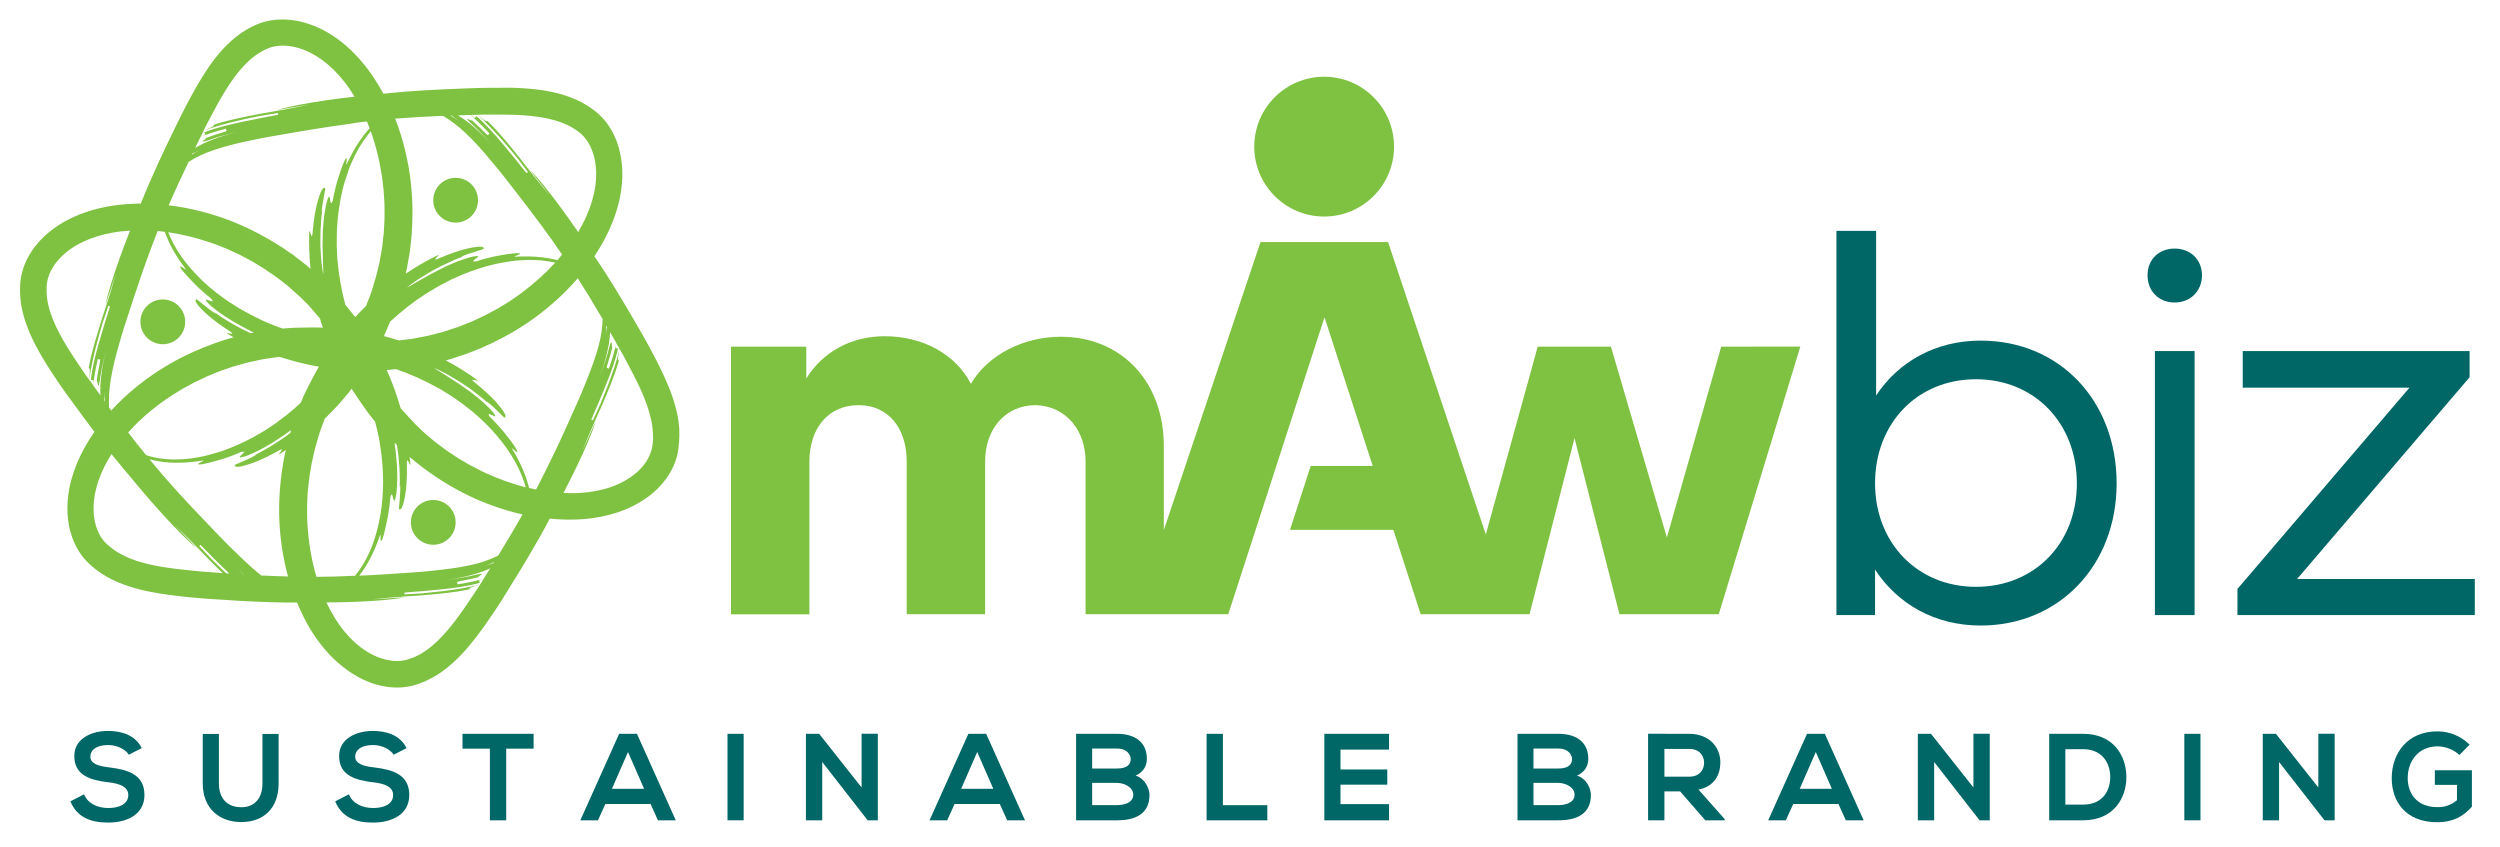 <?xml version="1.0" encoding="utf-8"?>
<!-- Generator: Adobe Illustrator 25.0.0, SVG Export Plug-In . SVG Version: 6.00 Build 0)  -->
<svg version="1.1" id="Layer_1" xmlns="http://www.w3.org/2000/svg" xmlns:xlink="http://www.w3.org/1999/xlink" x="0px" y="0px"
	 viewBox="0 0 284.71 96.47" style="enable-background:new 0 0 284.71 96.47;" xml:space="preserve">
<style type="text/css">
	.st0{fill:#7FC241;}
	.st1{fill:#006766;}
</style>
<g>
	<path class="st0" d="M77.04,46.78c-0.42-1.8-1.15-3.43-1.9-4.97c-0.38-0.77-0.78-1.52-1.17-2.25c-0.39-0.75-0.83-1.48-1.23-2.19
		c-1.64-2.84-3.28-5.61-5.02-8.14c-0.01-0.01-0.02-0.03-0.03-0.04c0.13-0.2,0.25-0.4,0.38-0.6c0.86-1.36,1.62-2.89,2.13-4.55
		c0.26-0.83,0.46-1.69,0.57-2.59c0.12-0.89,0.14-1.81,0.05-2.74c-0.02-0.23-0.05-0.46-0.09-0.7c-0.04-0.23-0.08-0.46-0.14-0.7
		c-0.05-0.23-0.12-0.46-0.18-0.69c-0.08-0.23-0.15-0.46-0.24-0.68c-0.35-0.9-0.88-1.78-1.57-2.53c-0.34-0.37-0.76-0.73-1.14-0.99
		c-0.38-0.29-0.8-0.53-1.22-0.77c-0.85-0.45-1.74-0.76-2.64-1c-1.79-0.47-3.56-0.6-5.28-0.66C57.46,10,56.61,9.99,55.77,10
		c-0.85-0.01-1.7,0.04-2.51,0.06c-3.28,0.12-6.49,0.27-9.54,0.61c-0.02,0-0.04,0-0.05,0.01c-0.11-0.21-0.23-0.41-0.35-0.61
		c-0.8-1.39-1.79-2.78-3.01-4.02c-0.61-0.62-1.28-1.2-2.02-1.72C37.56,3.81,36.77,3.35,35.9,3c-0.21-0.09-0.43-0.17-0.66-0.25
		c-0.23-0.07-0.45-0.15-0.68-0.21c-0.23-0.06-0.46-0.11-0.7-0.16c-0.24-0.04-0.48-0.08-0.72-0.11c-0.97-0.11-1.98-0.06-2.97,0.2
		c-0.49,0.13-1,0.33-1.41,0.54c-0.43,0.2-0.85,0.46-1.25,0.72c-0.8,0.54-1.49,1.18-2.12,1.86c-1.26,1.36-2.2,2.87-3.06,4.36
		c-0.42,0.75-0.82,1.49-1.21,2.23c-0.4,0.75-0.76,1.52-1.12,2.24c-1.44,2.95-2.81,5.86-3.94,8.71c-0.01,0.02-0.01,0.03-0.02,0.05
		c-0.24,0-0.47,0.01-0.71,0.02c-1.6,0.05-3.3,0.28-4.96,0.77c-0.83,0.25-1.66,0.57-2.46,0.97c-0.8,0.4-1.58,0.89-2.3,1.48
		c-0.18,0.14-0.35,0.31-0.53,0.46c-0.17,0.16-0.34,0.33-0.5,0.5c-0.16,0.17-0.32,0.36-0.47,0.54c-0.15,0.19-0.3,0.38-0.43,0.58
		c-0.55,0.8-0.98,1.72-1.21,2.72c-0.12,0.49-0.18,1.03-0.18,1.5c-0.03,0.48,0.01,0.96,0.05,1.44c0.1,0.96,0.34,1.87,0.65,2.74
		c0.61,1.74,1.5,3.29,2.41,4.75c0.46,0.72,0.93,1.43,1.4,2.12c0.47,0.71,0.98,1.38,1.46,2.04c0.83,1.14,1.66,2.27,2.5,3.37
		c-0.72,1.02-1.37,2.15-1.9,3.36c-0.34,0.8-0.63,1.64-0.84,2.51s-0.33,1.78-0.34,2.72c-0.01,0.23,0.01,0.47,0.01,0.7
		c0.02,0.24,0.03,0.47,0.06,0.71c0.03,0.24,0.07,0.47,0.11,0.71c0.05,0.24,0.1,0.47,0.17,0.71c0.26,0.94,0.69,1.86,1.3,2.68
		c0.3,0.41,0.68,0.8,1.03,1.1c0.35,0.33,0.74,0.61,1.14,0.89c0.8,0.54,1.65,0.94,2.52,1.27c1.73,0.65,3.48,0.97,5.18,1.2
		c0.85,0.11,1.69,0.21,2.52,0.29c0.84,0.09,1.69,0.14,2.5,0.2c2.25,0.16,4.47,0.29,6.64,0.35c0.2,0.11,0.41,0.23,0.63,0.33
		c-0.18-0.09-0.4-0.21-0.62-0.33c0.98,0.03,1.95,0.05,2.91,0.04c0.02,0,0.04,0,0.05,0c0.09,0.22,0.19,0.43,0.28,0.65
		c0.65,1.47,1.49,2.96,2.58,4.31c0.54,0.68,1.15,1.33,1.83,1.92c0.68,0.59,1.42,1.13,2.24,1.58c0.2,0.12,0.42,0.21,0.62,0.32
		c0.22,0.09,0.43,0.19,0.65,0.28c0.22,0.09,0.45,0.16,0.68,0.24c0.23,0.06,0.46,0.13,0.7,0.18c0.95,0.21,1.96,0.27,2.97,0.11
		c0.5-0.08,1.03-0.22,1.46-0.4c0.45-0.15,0.89-0.37,1.32-0.59c0.85-0.45,1.61-1.02,2.3-1.63c1.39-1.22,2.49-2.62,3.5-4.01
		c0.5-0.7,0.98-1.4,1.44-2.09c0.48-0.7,0.92-1.43,1.35-2.12c1.74-2.78,3.41-5.53,4.83-8.25c0.01-0.01,0.02-0.03,0.02-0.05
		c0.24,0.02,0.47,0.04,0.7,0.05c1.6,0.12,3.31,0.07,5.02-0.25c0.85-0.16,1.71-0.39,2.55-0.71c0.84-0.32,1.66-0.72,2.44-1.24
		c0.2-0.12,0.38-0.27,0.58-0.4c0.18-0.15,0.37-0.29,0.55-0.45c0.18-0.15,0.35-0.32,0.52-0.49c0.17-0.17,0.33-0.35,0.49-0.53
		c0.63-0.74,1.16-1.61,1.49-2.58c0.17-0.48,0.29-1.01,0.33-1.47c0.07-0.47,0.09-0.96,0.1-1.44C77.4,48.61,77.25,47.67,77.04,46.78z
		 M69.41,39.46c-0.28,1.16-0.68,2.3-1.11,3.43c0.81-2.18,1.14-3.9,1.18-5.06l0.71,1.23c-0.04,0.19-0.08,0.37-0.13,0.56
		c-0.22,0.9-0.51,1.78-0.71,2.36c-0.06-0.02-0.19-0.07-0.25-0.09c-0.07-0.02,0.35-1.17,0.64-2.35
		C69.61,39.5,69.74,38.31,69.41,39.46z M61.97,53.95c-0.3,0.59-0.6,1.18-0.9,1.76c-0.01,0.01-0.01,0.02-0.02,0.03
		c-0.27-0.05-0.54-0.11-0.8-0.17c-0.03-0.11-0.05-0.23-0.08-0.33c-0.13-0.49-0.29-0.96-0.47-1.4c-0.35-0.9-0.79-1.73-1.23-2.47
		c-0.15-0.24-0.19-0.31-0.14-0.3c0.05,0.01,0.15,0.11,0.27,0.21c0.23,0.2,0.47,0.4,0.21-0.14c-0.08-0.13-0.17-0.26-0.27-0.41
		c-0.1-0.15-0.21-0.31-0.33-0.47c-0.24-0.33-0.52-0.67-0.8-1.02c-0.07-0.09-0.14-0.17-0.21-0.26c-0.07-0.08-0.15-0.16-0.22-0.24
		c-0.14-0.16-0.29-0.32-0.42-0.47c-0.26-0.31-0.54-0.56-0.75-0.77c-0.35-0.49-0.07-0.35,0.21-0.22c0.28,0.14,0.58,0.28,0.21-0.22
		c-0.09-0.13-0.23-0.29-0.4-0.47c-0.17-0.18-0.39-0.38-0.63-0.61c-0.47-0.45-1.08-0.91-1.68-1.39c-0.31-0.22-0.63-0.44-0.93-0.65
		c-0.15-0.1-0.3-0.22-0.44-0.31c-0.15-0.09-0.29-0.18-0.43-0.27c-0.55-0.35-1-0.64-1.26-0.81c-1.59-0.94-1.03-0.69,0.34,0.01
		c0.17,0.08,0.35,0.2,0.54,0.31c0.19,0.11,0.39,0.23,0.59,0.35c0.42,0.24,0.83,0.53,1.27,0.82c0.44,0.28,0.85,0.62,1.26,0.93
		c0.42,0.31,0.79,0.65,1.14,0.95c-0.21-0.23-0.2-0.24-0.06-0.13c0.07,0.05,0.17,0.14,0.29,0.24c0.12,0.1,0.26,0.22,0.4,0.36
		c0.28,0.27,0.58,0.57,0.82,0.8c0.24,0.24,0.4,0.4,0.42,0.38c0.1-0.09,0.21-0.19-0.14-0.73c-0.37-0.52-1.14-1.57-3.13-3.17
		c-1.01-0.78,0.16-0.22,0.24-0.33c-1.16-0.85-2.39-1.62-3.67-2.3l0.26-0.07l0.36-0.1l0.36-0.12l1.43-0.47
		c0.47-0.18,0.93-0.37,1.4-0.55c1.84-0.78,3.62-1.72,5.27-2.81c1.65-1.1,3.19-2.36,4.58-3.75c0.48-0.48,0.93-0.97,1.37-1.48
		c0.97,1.52,1.91,3.07,2.83,4.65c-0.02,1.01-0.18,2.07-0.48,3.13c-0.32,1.19-0.76,2.39-1.24,3.61c-0.24,0.61-0.5,1.23-0.74,1.82
		c-0.13,0.3-0.26,0.6-0.4,0.9l-0.41,0.92c-0.55,1.22-1.09,2.44-1.65,3.65C63.13,51.57,62.56,52.77,61.97,53.95z M54.35,65.42
		c-1.16,0.3-2.35,0.48-3.55,0.63c2.31-0.31,3.98-0.82,5.03-1.33l-0.75,1.2c-0.18,0.05-0.37,0.1-0.56,0.15
		c-0.9,0.23-1.81,0.38-2.42,0.48c-0.01-0.07-0.03-0.2-0.04-0.26c-0.01-0.07,1.2-0.24,2.38-0.54C54.41,65.61,55.52,65.18,54.35,65.42
		z M25.76,65.29c-0.01-0.01-0.03-0.02-0.04-0.04c-0.56-0.53-1.11-1.06-1.64-1.58c-0.51-0.53-0.98-1.03-1.39-1.48l0.14-0.14
		c0.44,0.43,0.92,0.92,1.43,1.45c0.52,0.52,1.06,1.06,1.62,1.59c0.08,0.07,0.15,0.15,0.24,0.23c0,0,0,0-0.01,0L25.76,65.29z
		 M11.35,43.4c0.16-1.18,0.43-2.36,0.74-3.53c-0.58,2.25-0.73,4-0.65,5.16l-0.83-1.15c0.02-0.19,0.04-0.38,0.07-0.57
		c0.13-0.92,0.32-1.82,0.46-2.42c0.06,0.02,0.2,0.05,0.26,0.06c0.07,0.02-0.23,1.2-0.39,2.4C11.15,43.38,11.14,44.58,11.35,43.4z
		 M12.61,43.25c0.2-1.22,0.5-2.46,0.86-3.72c0.17-0.63,0.37-1.27,0.55-1.89c0.09-0.31,0.2-0.62,0.3-0.93l0.31-0.96
		c0.42-1.27,0.83-2.54,1.26-3.8c0.43-1.26,0.87-2.51,1.34-3.75c0.23-0.62,0.47-1.23,0.71-1.85c0-0.01,0.01-0.02,0.01-0.04
		c0.27,0.03,0.55,0.05,0.82,0.09c0.04,0.11,0.07,0.22,0.12,0.33c0.18,0.47,0.39,0.92,0.61,1.35c0.44,0.86,0.97,1.64,1.48,2.33
		c0.18,0.23,0.22,0.29,0.17,0.28c-0.05-0.01-0.17-0.1-0.29-0.18c-0.24-0.17-0.51-0.34-0.2,0.16c0.09,0.12,0.2,0.24,0.32,0.38
		c0.12,0.14,0.24,0.28,0.38,0.43c0.27,0.31,0.59,0.61,0.9,0.94c0.08,0.08,0.15,0.16,0.23,0.24c0.08,0.07,0.16,0.15,0.24,0.22
		c0.16,0.14,0.32,0.29,0.47,0.42c0.3,0.28,0.6,0.5,0.83,0.69c0.4,0.45,0.11,0.34-0.19,0.24c-0.3-0.11-0.6-0.22-0.19,0.24
		c0.1,0.12,0.25,0.26,0.44,0.43c0.19,0.16,0.43,0.34,0.69,0.53c0.51,0.41,1.17,0.8,1.82,1.21c0.33,0.19,0.67,0.37,0.99,0.55
		c0.16,0.09,0.32,0.18,0.47,0.26c0.16,0.08,0.31,0.15,0.45,0.23c0.14,0.07,0.27,0.14,0.39,0.2l-0.35,0.07
		c-0.08-0.04-0.16-0.07-0.24-0.11c-0.44-0.19-0.89-0.44-1.35-0.69c-0.47-0.24-0.91-0.52-1.36-0.8c-0.45-0.26-0.85-0.56-1.23-0.83
		c0.24,0.21,0.23,0.22,0.08,0.13c-0.07-0.05-0.18-0.12-0.31-0.21c-0.13-0.09-0.28-0.19-0.43-0.32c-0.31-0.24-0.64-0.51-0.9-0.71
		c-0.26-0.21-0.44-0.36-0.46-0.33c-0.09,0.1-0.18,0.21,0.22,0.71c0.42,0.48,1.3,1.44,3.44,2.83c1.08,0.67-0.13,0.24-0.2,0.35
		c0.26,0.15,0.53,0.3,0.8,0.44c-0.2,0.05-0.4,0.11-0.6,0.17c-1.92,0.58-3.77,1.33-5.54,2.24c-1.76,0.92-3.42,2.01-4.95,3.25
		c-1.01,0.82-1.97,1.72-2.85,2.68c-0.08-0.11-0.17-0.23-0.25-0.34C12.38,45.41,12.43,44.34,12.61,43.25z M23.61,16.01
		c1.12-0.42,2.29-0.72,3.47-1c-2.26,0.55-3.87,1.23-4.86,1.85l0.62-1.27c0.18-0.07,0.36-0.14,0.54-0.21
		c0.87-0.32,1.76-0.57,2.35-0.73c0.02,0.06,0.05,0.2,0.07,0.26c0.02,0.07-1.17,0.36-2.31,0.79C23.54,15.82,22.47,16.37,23.61,16.01z
		 M41.75,13.84c0.01,0,0.03,0,0.04,0c0.11,0.25,0.21,0.51,0.31,0.77c-0.08,0.08-0.16,0.17-0.23,0.25c-0.33,0.38-0.63,0.77-0.9,1.18
		c-0.55,0.8-0.99,1.62-1.36,2.4c-0.12,0.26-0.15,0.33-0.17,0.28c-0.01-0.05,0.01-0.19,0.03-0.34c0.04-0.3,0.06-0.61-0.23-0.1
		c-0.06,0.14-0.12,0.29-0.19,0.46c-0.07,0.17-0.14,0.35-0.2,0.54c-0.14,0.38-0.27,0.81-0.4,1.23c-0.03,0.11-0.07,0.21-0.1,0.32
		c-0.03,0.11-0.05,0.22-0.08,0.32c-0.05,0.21-0.1,0.42-0.15,0.61c-0.11,0.39-0.16,0.76-0.22,1.06c-0.21,0.57-0.25,0.26-0.3-0.05
		c-0.05-0.31-0.09-0.63-0.3-0.05c-0.05,0.14-0.11,0.35-0.17,0.6c-0.05,0.25-0.1,0.54-0.15,0.86c-0.12,0.64-0.15,1.41-0.22,2.17
		c-0.01,0.38-0.01,0.77-0.02,1.13c0,0.18-0.01,0.36-0.01,0.54c0.01,0.17,0.01,0.34,0.02,0.51c0.01,0.65,0.02,1.19,0.03,1.5
		c0.11,1.84,0,1.24-0.18-0.29c-0.03-0.19-0.03-0.4-0.05-0.62c-0.01-0.22-0.03-0.45-0.04-0.69c-0.04-0.48-0.02-0.99-0.02-1.51
		c-0.01-0.52,0.04-1.05,0.07-1.57c0.02-0.52,0.1-1.01,0.15-1.48c-0.07,0.3-0.09,0.3-0.07,0.13c0.01-0.09,0.02-0.22,0.04-0.37
		c0.02-0.16,0.04-0.34,0.08-0.53c0.07-0.38,0.15-0.8,0.2-1.13c0.06-0.33,0.11-0.55,0.07-0.56c-0.13-0.03-0.27-0.07-0.53,0.53
		c-0.22,0.6-0.66,1.82-0.88,4.37c-0.09,1.27-0.27-0.01-0.4-0.02c-0.05,1.44,0,2.88,0.14,4.33l-0.2-0.18l-0.28-0.25l-0.3-0.23
		l-1.19-0.92c-0.41-0.28-0.83-0.57-1.24-0.85c-1.68-1.09-3.44-2.03-5.28-2.8c-1.84-0.76-3.74-1.32-5.67-1.7
		c-0.66-0.13-1.33-0.23-1.99-0.31c0.71-1.65,1.48-3.3,2.27-4.94c0.85-0.55,1.82-1,2.87-1.35c1.17-0.4,2.41-0.71,3.69-0.99
		c0.63-0.14,1.3-0.27,1.93-0.4c0.32-0.06,0.64-0.12,0.96-0.17l0.99-0.17c1.32-0.23,2.63-0.46,3.95-0.67
		c1.31-0.21,2.62-0.41,3.94-0.58C40.44,13.98,41.1,13.91,41.75,13.84z M51.46,13.17c0.01,0.01,0.03,0.02,0.04,0.03
		c0.06,0.05,0.12,0.1,0.19,0.15c0.07,0.05,0.14,0.11,0.24,0.17c0.05,0.03,0.09,0.06,0.14,0.1c0.05,0.04,0.11,0.07,0.16,0.12
		c-0.31-0.21-0.62-0.4-0.93-0.57C51.35,13.17,51.41,13.17,51.46,13.17z M53.56,13.97c0.9,0.8,1.71,1.68,2.51,2.59
		c-1.55-1.74-2.91-2.84-3.92-3.42l1.42-0.05c0.14,0.12,0.29,0.25,0.43,0.38c0.69,0.62,1.33,1.28,1.75,1.74
		c-0.05,0.05-0.15,0.14-0.2,0.18c-0.05,0.05-0.86-0.86-1.78-1.67C53.69,13.82,52.7,13.14,53.56,13.97z M52.97,15.1
		c0.9,0.84,1.76,1.79,2.6,2.79c0.42,0.5,0.85,1.02,1.26,1.51c0.21,0.25,0.4,0.51,0.61,0.77l0.62,0.79c0.82,1.06,1.64,2.11,2.44,3.17
		c0.8,1.06,1.59,2.12,2.36,3.2c0.38,0.54,0.76,1.08,1.13,1.63C64,28.98,64,28.99,64.01,29c-0.17,0.21-0.35,0.42-0.53,0.63
		c-0.11-0.03-0.22-0.06-0.33-0.09c-0.49-0.11-0.98-0.19-1.46-0.24c-0.96-0.11-1.89-0.11-2.76-0.08c-0.29,0.02-0.36,0.02-0.33-0.01
		s0.17-0.08,0.31-0.14c0.28-0.11,0.57-0.23-0.02-0.25c-0.15,0.01-0.31,0.03-0.49,0.05c-0.18,0.02-0.37,0.04-0.57,0.07
		c-0.41,0.05-0.84,0.14-1.28,0.22c-0.11,0.02-0.22,0.04-0.33,0.06c-0.11,0.03-0.21,0.05-0.32,0.08c-0.21,0.05-0.42,0.11-0.61,0.15
		c-0.4,0.09-0.75,0.22-1.03,0.31c-0.6,0.08-0.35-0.1-0.09-0.29c0.25-0.19,0.52-0.38-0.09-0.29c-0.15,0.02-0.36,0.07-0.61,0.13
		c-0.24,0.07-0.52,0.17-0.83,0.27c-0.62,0.2-1.31,0.52-2.02,0.83c-0.34,0.17-0.68,0.35-1.01,0.52c-0.16,0.09-0.33,0.16-0.48,0.25
		c-0.15,0.09-0.3,0.17-0.44,0.25c-0.57,0.32-1.04,0.58-1.31,0.73c-1.57,0.96-1.09,0.59,0.17-0.3c0.15-0.12,0.34-0.22,0.52-0.33
		c0.19-0.11,0.38-0.23,0.59-0.36c0.4-0.26,0.86-0.49,1.32-0.73c0.46-0.25,0.95-0.46,1.42-0.68c0.47-0.23,0.94-0.39,1.37-0.56
		c-0.3,0.08-0.31,0.06-0.15-0.01c0.08-0.04,0.2-0.08,0.35-0.14c0.15-0.06,0.32-0.13,0.51-0.18c0.37-0.12,0.78-0.24,1.09-0.35
		c0.32-0.1,0.54-0.16,0.53-0.2c-0.03-0.13-0.07-0.27-0.71-0.22c-0.63,0.08-1.92,0.27-4.27,1.27c-1.17,0.52-0.12-0.24-0.17-0.36
		c-1.29,0.63-2.55,1.35-3.75,2.16l0.06-0.26l0.09-0.37l0.06-0.37l0.26-1.48c0.05-0.5,0.11-1,0.17-1.49c0.18-2,0.18-4-0.01-5.98
		c-0.19-1.98-0.59-3.92-1.16-5.8c-0.2-0.64-0.42-1.28-0.66-1.91c1.8-0.14,3.61-0.24,5.43-0.32C51.32,13.71,52.17,14.34,52.97,15.1z
		 M69.06,37.09c0.03,0.05,0.05,0.09,0.08,0.14c0,0.02-0.01,0.04-0.01,0.05c-0.01,0.07-0.03,0.15-0.05,0.24
		c-0.02,0.09-0.03,0.18-0.04,0.29c-0.01,0.05-0.01,0.11-0.02,0.17c-0.01,0.06-0.02,0.13-0.03,0.2
		C69.03,37.81,69.05,37.45,69.06,37.09z M38.06,65.66c-0.66,0.02-1.32,0.03-1.98,0.03c-0.01,0-0.03,0-0.04,0
		c-0.59-1.96-0.91-4.03-1.03-6.11c-0.03-0.32-0.02-0.64-0.03-0.96c0-0.32-0.01-0.64-0.01-0.96l0.04-0.96l0.02-0.48
		c0.01-0.16,0.03-0.32,0.05-0.48c0.07-0.64,0.12-1.27,0.24-1.91l0.15-0.95l0.21-0.94l0.1-0.47c0.03-0.16,0.07-0.31,0.12-0.47
		l0.26-0.92l0.13-0.46c0.04-0.15,0.1-0.3,0.15-0.45l0.32-0.9c0.05-0.15,0.1-0.3,0.16-0.45l0.05-0.12c0.53-0.51,1.04-1.05,1.55-1.59
		c0.32-0.38,0.65-0.75,0.97-1.13c0.17-0.18,0.31-0.39,0.46-0.58l0.1-0.13l0.19,0.3l0.41,0.62l0.21,0.31l0.21,0.31l0.86,1.22
		c0.07,0.1,0.15,0.2,0.23,0.3l0.24,0.29l0.32,0.4c0.17,0.65,0.32,1.3,0.45,1.96c0.04,0.15,0.06,0.31,0.08,0.47l0.07,0.47l0.07,0.47
		c0.03,0.16,0.05,0.32,0.06,0.47c0.05,0.63,0.14,1.27,0.15,1.9c0.07,1.27,0.01,2.54-0.12,3.79l-0.13,0.93
		c-0.05,0.31-0.12,0.61-0.18,0.92c-0.05,0.31-0.14,0.61-0.21,0.92c-0.08,0.3-0.16,0.6-0.25,0.89c-0.37,1.17-0.86,2.3-1.51,3.3
		c-0.24,0.37-0.49,0.72-0.77,1.06C39.66,65.61,38.86,65.64,38.06,65.66z M16.56,51.73c-0.67-0.81-1.32-1.64-1.96-2.48
		c1.65-1.87,3.67-3.45,5.84-4.76c0.27-0.18,0.55-0.32,0.83-0.47c0.28-0.15,0.56-0.31,0.84-0.46l0.87-0.41l0.43-0.21
		c0.14-0.07,0.3-0.12,0.44-0.19c0.59-0.24,1.18-0.5,1.79-0.69l0.91-0.31l0.92-0.26l0.46-0.13c0.15-0.05,0.31-0.09,0.47-0.12
		l0.94-0.2l0.47-0.1c0.16-0.04,0.32-0.05,0.47-0.08l0.95-0.14c0.16-0.02,0.32-0.05,0.48-0.07l0.13-0.01
		c0.7,0.23,1.42,0.42,2.13,0.62c0.48,0.11,0.97,0.22,1.45,0.33c0.24,0.06,0.49,0.09,0.73,0.14l0.16,0.03l-0.17,0.31l-0.36,0.65
		l-0.18,0.33l-0.17,0.33l-0.67,1.33c-0.06,0.11-0.11,0.23-0.16,0.34l-0.15,0.35l-0.2,0.47c-0.49,0.46-1,0.9-1.52,1.32
		c-0.12,0.11-0.25,0.2-0.38,0.29l-0.38,0.29l-0.38,0.29c-0.13,0.1-0.25,0.19-0.39,0.28c-0.53,0.35-1.05,0.72-1.61,1.02
		c-1.09,0.66-2.24,1.2-3.4,1.67l-0.88,0.33c-0.3,0.1-0.6,0.18-0.9,0.27c-0.3,0.09-0.61,0.17-0.91,0.25c-0.3,0.07-0.6,0.14-0.9,0.19
		c-1.21,0.23-2.43,0.32-3.62,0.22c-0.81-0.06-1.61-0.21-2.35-0.46C16.61,51.8,16.58,51.76,16.56,51.73z M43.45,19.79
		c0.06,0.31,0.09,0.63,0.13,0.95c0.04,0.32,0.08,0.63,0.11,0.95l0.06,0.96l0.03,0.48c0.01,0.16,0,0.32,0.01,0.48
		c0,0.64,0.02,1.28-0.03,1.92l-0.05,0.96l-0.11,0.95l-0.05,0.48c-0.02,0.16-0.04,0.32-0.07,0.48l-0.17,0.95l-0.08,0.47
		c-0.03,0.16-0.07,0.31-0.11,0.47l-0.23,0.93c-0.04,0.15-0.07,0.31-0.12,0.47l-0.14,0.46l-0.28,0.92c-0.08,0.31-0.22,0.61-0.33,0.91
		l-0.33,0.86c-0.04,0.04-0.08,0.07-0.12,0.11c-0.18,0.17-0.35,0.35-0.52,0.53l-0.51,0.54c-0.03,0.03-0.05,0.05-0.07,0.08L40.38,36
		l-0.12-0.14l-0.47-0.58l-0.46-0.56c-0.45-1.67-0.75-3.39-0.9-5.12c-0.02-0.16-0.03-0.32-0.03-0.48l-0.02-0.48l-0.02-0.48
		c-0.01-0.16-0.02-0.32-0.01-0.48c0.01-0.64-0.01-1.27,0.05-1.91c0.06-1.27,0.26-2.52,0.52-3.75l0.22-0.91
		c0.08-0.3,0.18-0.6,0.28-0.9c0.09-0.3,0.2-0.6,0.3-0.9c0.11-0.29,0.22-0.58,0.35-0.86c0.49-1.13,1.1-2.19,1.84-3.12
		c0.1-0.13,0.21-0.26,0.32-0.38C42.79,16.52,43.19,18.15,43.45,19.79z M35.85,35.59l0.6,0.69c0.01,0.05,0.03,0.11,0.04,0.16
		c0.06,0.24,0.14,0.47,0.23,0.71l0.05,0.15l-0.35,0l-0.74-0.01l-0.37,0l-0.37,0.01l-1.49,0.03c-0.12,0-0.25,0.01-0.37,0.02
		l-0.38,0.03l-0.51,0.04c-0.63-0.22-1.26-0.46-1.88-0.73c-0.15-0.06-0.29-0.13-0.44-0.2l-0.43-0.21l-0.43-0.21
		c-0.14-0.07-0.29-0.14-0.43-0.22c-0.56-0.31-1.13-0.59-1.66-0.94c-1.09-0.65-2.11-1.41-3.07-2.22l-0.7-0.62
		c-0.23-0.22-0.44-0.44-0.66-0.67c-0.22-0.22-0.43-0.45-0.65-0.69c-0.2-0.24-0.41-0.47-0.6-0.71c-0.77-0.96-1.42-2-1.89-3.09
		c-0.07-0.15-0.13-0.31-0.19-0.46c1.64,0.24,3.26,0.65,4.85,1.19c0.31,0.09,0.6,0.22,0.9,0.33c0.3,0.12,0.6,0.23,0.89,0.35l0.87,0.4
		l0.44,0.2c0.14,0.06,0.28,0.15,0.43,0.22c0.57,0.3,1.14,0.59,1.68,0.93l0.82,0.5l0.79,0.54l0.4,0.27c0.13,0.09,0.26,0.18,0.39,0.28
		l0.76,0.59l0.38,0.3c0.13,0.1,0.24,0.21,0.36,0.32l0.72,0.64c0.12,0.11,0.24,0.21,0.36,0.32l0.34,0.34l0.68,0.68
		C35.43,35.09,35.64,35.35,35.85,35.59z M45.7,46.57l-0.08-0.1c-0.2-0.71-0.44-1.41-0.68-2.12c-0.18-0.46-0.36-0.92-0.54-1.38
		c-0.08-0.24-0.2-0.46-0.3-0.68l-0.07-0.15l0.35-0.03l0.72-0.07c1.64,0.56,3.23,1.27,4.75,2.12c0.14,0.07,0.28,0.15,0.42,0.24
		l0.41,0.25l0.41,0.25c0.14,0.08,0.27,0.16,0.4,0.26c0.52,0.37,1.06,0.71,1.55,1.11c1.02,0.76,1.95,1.63,2.82,2.53l0.63,0.7
		c0.2,0.24,0.39,0.49,0.59,0.73c0.2,0.24,0.38,0.5,0.57,0.75c0.18,0.25,0.35,0.51,0.52,0.77c0.66,1.04,1.2,2.14,1.56,3.27
		c0.05,0.16,0.1,0.32,0.14,0.48c-1.6-0.41-3.18-0.99-4.69-1.69c-0.3-0.12-0.57-0.28-0.86-0.43c-0.28-0.15-0.57-0.29-0.85-0.44
		l-0.83-0.49l-0.42-0.24c-0.14-0.08-0.27-0.18-0.4-0.26c-0.53-0.36-1.07-0.7-1.57-1.1l-0.77-0.58l-0.73-0.62l-0.36-0.31
		c-0.12-0.1-0.24-0.21-0.36-0.32l-0.69-0.67L47,47.98c-0.12-0.11-0.22-0.24-0.33-0.35l-0.65-0.71C45.91,46.81,45.8,46.69,45.7,46.57
		z M50.1,37.89l-0.93,0.24c-0.15,0.04-0.31,0.08-0.47,0.12l-0.47,0.09l-0.94,0.18c-0.31,0.07-0.64,0.1-0.96,0.14l-0.91,0.11
		c-0.05-0.02-0.1-0.04-0.15-0.05c-0.24-0.08-0.48-0.14-0.71-0.21l-0.72-0.2c-0.04-0.01-0.07-0.02-0.11-0.03l0.05-0.11L43.85,38
		l0.29-0.69l0.28-0.67c1.27-1.18,2.64-2.26,4.1-3.2c0.13-0.09,0.27-0.17,0.41-0.25l0.41-0.24l0.41-0.24
		c0.14-0.08,0.27-0.16,0.42-0.24c0.57-0.29,1.12-0.61,1.71-0.85c1.15-0.54,2.35-0.96,3.56-1.31l0.91-0.23
		c0.31-0.07,0.61-0.12,0.92-0.18c0.31-0.06,0.62-0.11,0.93-0.15c0.31-0.04,0.61-0.08,0.92-0.1c1.23-0.1,2.45-0.06,3.62,0.16
		c0.16,0.03,0.33,0.06,0.49,0.1c-1.11,1.22-2.37,2.34-3.7,3.35c-0.25,0.2-0.52,0.37-0.78,0.56c-0.26,0.18-0.52,0.37-0.79,0.54
		l-0.82,0.5l-0.41,0.25c-0.14,0.08-0.28,0.15-0.42,0.23c-0.57,0.3-1.12,0.62-1.71,0.87l-0.87,0.41l-0.89,0.35l-0.45,0.18
		c-0.15,0.06-0.3,0.12-0.45,0.16l-0.91,0.3l-0.46,0.15C50.41,37.82,50.25,37.85,50.1,37.89z M21.92,17.48
		c0.02-0.01,0.03-0.01,0.05-0.02c0.07-0.03,0.14-0.06,0.22-0.09c0.08-0.04,0.17-0.08,0.26-0.13c0.05-0.03,0.1-0.05,0.15-0.08
		c0.05-0.03,0.12-0.06,0.18-0.09c-0.33,0.17-0.64,0.36-0.94,0.55C21.87,17.57,21.89,17.53,21.92,17.48z M11.86,45.59
		c0-0.02,0-0.04,0-0.05c0.01-0.07,0.02-0.15,0.02-0.24c0.01-0.09,0.01-0.18,0.01-0.29c0-0.05,0-0.11,0-0.17c0-0.06,0-0.13,0.01-0.2
		c0,0.37,0.02,0.74,0.05,1.09C11.92,45.67,11.89,45.63,11.86,45.59z M17.11,52.33c0.5,0.13,1,0.22,1.5,0.28
		c0.5,0.06,0.99,0.09,1.48,0.09c0.97,0.01,1.9-0.09,2.75-0.21c0.28-0.05,0.36-0.06,0.33-0.02c-0.03,0.04-0.16,0.1-0.3,0.17
		c-0.27,0.14-0.54,0.29,0.05,0.25c0.14-0.03,0.31-0.06,0.48-0.1c0.17-0.04,0.36-0.08,0.56-0.13c0.4-0.1,0.82-0.23,1.25-0.35
		c0.11-0.03,0.21-0.06,0.32-0.09c0.1-0.04,0.21-0.08,0.31-0.11c0.21-0.07,0.41-0.15,0.6-0.22c0.39-0.13,0.72-0.3,0.99-0.41
		c0.59-0.14,0.36,0.06,0.12,0.28c-0.24,0.21-0.48,0.43,0.12,0.28c0.15-0.04,0.35-0.1,0.59-0.19c0.24-0.09,0.5-0.22,0.8-0.36
		c0.6-0.26,1.25-0.66,1.92-1.04c0.32-0.21,0.64-0.42,0.95-0.62c0.15-0.1,0.31-0.19,0.45-0.3c0.14-0.1,0.28-0.2,0.41-0.3
		c0.13-0.09,0.24-0.17,0.36-0.25l-0.1,0.34c-0.07,0.05-0.14,0.11-0.22,0.16c-0.37,0.3-0.81,0.57-1.24,0.86
		c-0.43,0.3-0.89,0.56-1.34,0.82c-0.44,0.27-0.9,0.49-1.31,0.7c0.29-0.11,0.3-0.09,0.15-0.01c-0.08,0.04-0.19,0.1-0.33,0.18
		s-0.3,0.16-0.48,0.23c-0.36,0.15-0.75,0.33-1.05,0.47c-0.3,0.13-0.52,0.22-0.51,0.25c0.05,0.12,0.1,0.26,0.73,0.14
		c0.62-0.15,1.88-0.47,4.12-1.71c1.1-0.64,0.14,0.23,0.21,0.34c0.26-0.16,0.51-0.33,0.77-0.5c-0.05,0.2-0.09,0.41-0.14,0.61
		c-0.39,1.96-0.6,3.96-0.62,5.94c-0.02,1.99,0.17,3.96,0.55,5.89c0.13,0.66,0.28,1.32,0.46,1.96c-1.01-0.03-2.02-0.06-3.04-0.11
		c-0.82-0.65-1.62-1.37-2.41-2.14c-0.47-0.45-0.95-0.92-1.41-1.37c-0.23-0.23-0.45-0.47-0.68-0.7l-0.7-0.72
		c-0.93-0.97-1.85-1.93-2.76-2.9c-0.91-0.97-1.81-1.95-2.68-2.94c-0.44-0.5-0.87-0.99-1.29-1.5c-0.27-0.32-0.54-0.64-0.8-0.96
		C17.06,52.31,17.08,52.32,17.11,52.33z M27.73,65.42c-0.24-0.21-0.48-0.43-0.71-0.65c0.25,0.23,0.5,0.44,0.74,0.65
		C27.75,65.42,27.74,65.42,27.73,65.42z M41.32,65c0.29-0.41,0.55-0.84,0.77-1.27c0.47-0.85,0.81-1.71,1.1-2.53
		c0.09-0.27,0.12-0.34,0.14-0.3c0.02,0.04,0.01,0.19,0.01,0.34c-0.01,0.3,0,0.61,0.24,0.07c0.05-0.14,0.09-0.3,0.14-0.47
		c0.05-0.17,0.1-0.36,0.14-0.56c0.1-0.4,0.18-0.83,0.27-1.27c0.02-0.11,0.05-0.22,0.07-0.33c0.02-0.11,0.03-0.22,0.05-0.33
		c0.03-0.22,0.06-0.43,0.09-0.63c0.07-0.4,0.08-0.78,0.11-1.07c0.15-0.59,0.23-0.28,0.3,0.02c0.08,0.31,0.15,0.62,0.3,0.02
		c0.04-0.15,0.07-0.36,0.11-0.61c0.03-0.25,0.04-0.55,0.06-0.87c0.05-0.65,0.01-1.42-0.01-2.18c-0.03-0.38-0.06-0.76-0.1-1.13
		c-0.02-0.18-0.03-0.36-0.05-0.54c-0.02-0.17-0.05-0.34-0.07-0.5c-0.02-0.15-0.04-0.3-0.05-0.44l0.26,0.25
		c0.02,0.09,0.03,0.17,0.04,0.27c0.09,0.47,0.13,0.98,0.18,1.5c0.06,0.52,0.08,1.05,0.1,1.57c0.03,0.52,0.01,1.02,0,1.48
		c0.04-0.31,0.06-0.31,0.06-0.13c0,0.09,0,0.22,0,0.38c0,0.16,0,0.34-0.02,0.53c-0.03,0.39-0.06,0.81-0.08,1.14
		C45.44,57.76,45.42,58,45.45,58c0.13,0.02,0.27,0.04,0.47-0.58c0.16-0.62,0.47-1.88,0.42-4.44c-0.05-1.27,0.27-0.02,0.4-0.03
		c-0.02-0.31-0.05-0.61-0.08-0.91c0.16,0.14,0.32,0.27,0.48,0.41c1.55,1.27,3.21,2.39,4.96,3.34c1.74,0.95,3.58,1.71,5.46,2.28
		c0.64,0.2,1.29,0.37,1.95,0.52c-0.89,1.57-1.82,3.13-2.77,4.68c-0.9,0.45-1.91,0.81-2.99,1.05c-1.2,0.28-2.47,0.45-3.77,0.6
		c-0.65,0.07-1.32,0.14-1.96,0.2c-0.32,0.03-0.65,0.05-0.98,0.07l-1,0.07c-1.34,0.09-2.67,0.18-4,0.25
		c-0.38,0.02-0.75,0.04-1.13,0.05C41.05,65.37,41.19,65.18,41.32,65z M56.19,64.13c-0.02,0.01-0.03,0.01-0.05,0.02
		c-0.07,0.02-0.15,0.04-0.23,0.07c-0.08,0.03-0.17,0.06-0.28,0.1c-0.05,0.02-0.1,0.04-0.16,0.06c-0.06,0.02-0.12,0.05-0.19,0.07
		c0.34-0.14,0.68-0.29,0.99-0.45C56.24,64.04,56.22,64.09,56.19,64.13z M54.73,13.06c0.33-0.02,0.65-0.01,0.98-0.01
		c1.34-0.01,2.65,0,3.92,0.08c1.27,0.09,2.5,0.26,3.62,0.59c0.27,0.09,0.56,0.17,0.81,0.28c0.27,0.1,0.52,0.23,0.77,0.34
		c0.13,0.06,0.24,0.14,0.36,0.2c0.12,0.07,0.24,0.14,0.35,0.22L65.88,15c0.05,0.04,0.1,0.08,0.15,0.12c0.05,0.04,0.1,0.08,0.14,0.12
		c0.35,0.31,0.66,0.71,0.91,1.15c0.25,0.45,0.44,0.94,0.58,1.47c0.26,1.06,0.3,2.22,0.13,3.38c-0.17,1.16-0.53,2.32-1.03,3.43
		c-0.26,0.59-0.58,1.18-0.92,1.76c-0.6-0.88-1.24-1.79-1.87-2.65c-1.37-1.86-2.7-3.54-3.59-4.4c0.75,0.96,1.51,1.93,2.25,2.9
		c-0.6-0.7-1.18-1.41-1.75-2.13l-0.85-1.08l-0.85-1.09c-0.58-0.73-1.16-1.44-1.76-2.15c-0.6-0.71-1.24-1.41-1.92-2.07
		c-0.05,0.05-0.08,0.08-0.23,0c-0.14-0.08-0.39-0.28-0.88-0.68c0.95,0.84,2.03,1.98,3.04,3.15c0.51,0.58,0.99,1.17,1.46,1.74
		c0.45,0.58,0.87,1.13,1.23,1.62l-0.16,0.13c-0.39-0.47-0.82-1.01-1.27-1.59c-0.47-0.57-0.95-1.16-1.44-1.75
		c-0.99-1.18-2.03-2.33-3-3.15c-0.05,0.05-0.14,0.15-0.18,0.2c-0.02,0.02-0.19-0.11-0.46-0.33l0.14-0.01L54.73,13.06z M23.35,14.54
		c0.14-0.3,0.3-0.58,0.45-0.87c0.62-1.18,1.24-2.34,1.92-3.43c0.67-1.08,1.4-2.09,2.22-2.92c0.21-0.2,0.41-0.41,0.63-0.59
		c0.21-0.19,0.44-0.35,0.66-0.52c0.11-0.08,0.23-0.14,0.35-0.22c0.12-0.07,0.23-0.15,0.36-0.2l0.37-0.19
		c0.06-0.03,0.12-0.05,0.17-0.07c0.06-0.03,0.11-0.05,0.17-0.07c0.44-0.17,0.94-0.25,1.45-0.26c0.51-0.01,1.04,0.05,1.57,0.18
		c1.06,0.26,2.1,0.78,3.04,1.47c0.95,0.69,1.8,1.56,2.55,2.52c0.4,0.51,0.77,1.07,1.12,1.64c-1.06,0.12-2.16,0.25-3.22,0.41
		c-2.29,0.33-4.39,0.73-5.57,1.1c1.2-0.21,2.41-0.42,3.62-0.62c-0.9,0.2-1.8,0.38-2.7,0.55l-1.35,0.24l-1.37,0.24
		c-0.92,0.17-1.82,0.35-2.73,0.55c-0.91,0.2-1.82,0.43-2.73,0.73c0.02,0.06,0.04,0.11-0.1,0.2c-0.14,0.08-0.43,0.22-1.01,0.46
		c1.19-0.44,2.7-0.86,4.2-1.2c0.75-0.17,1.5-0.33,2.22-0.47c0.73-0.13,1.4-0.24,2.01-0.33l0.04,0.2c-0.6,0.12-1.27,0.25-2,0.38
		c-0.72,0.15-1.47,0.29-2.22,0.45c-1.5,0.32-3.02,0.7-4.19,1.17c0.02,0.06,0.07,0.19,0.09,0.25c0.01,0.03-0.19,0.12-0.51,0.25
		l0.06-0.13L23.35,14.54z M9.93,42.94c-0.2-0.26-0.37-0.54-0.56-0.8c-0.75-1.1-1.48-2.2-2.12-3.3c-0.64-1.1-1.18-2.22-1.54-3.33
		c-0.08-0.28-0.17-0.56-0.22-0.83c-0.07-0.28-0.1-0.55-0.14-0.83c-0.02-0.14-0.02-0.27-0.03-0.41c-0.01-0.14-0.02-0.27-0.01-0.41
		l0.01-0.41c0-0.07,0.01-0.13,0.01-0.19s0.01-0.12,0.02-0.18c0.06-0.47,0.22-0.94,0.44-1.4c0.23-0.45,0.53-0.9,0.9-1.3
		c0.73-0.81,1.67-1.49,2.73-1.99c1.06-0.51,2.22-0.86,3.42-1.07c0.64-0.12,1.3-0.18,1.97-0.22c-0.39,0.99-0.79,2.03-1.15,3.04
		c-0.78,2.18-1.42,4.22-1.64,5.43c0.38-1.16,0.76-2.33,1.15-3.49c-0.24,0.89-0.51,1.77-0.78,2.64l-0.42,1.31l-0.43,1.31
		c-0.28,0.9-0.54,1.77-0.8,2.67c-0.25,0.9-0.48,1.81-0.64,2.75c0.07,0.01,0.12,0.02,0.13,0.19c0.01,0.16-0.01,0.48-0.07,1.11
		c0.17-1.26,0.51-2.79,0.91-4.28c0.2-0.75,0.42-1.48,0.62-2.19c0.23-0.7,0.45-1.35,0.65-1.93l0.19,0.06
		c-0.17,0.59-0.38,1.24-0.61,1.94c-0.21,0.71-0.43,1.43-0.64,2.17c-0.43,1.48-0.8,2.99-0.93,4.25c0.07,0.01,0.2,0.03,0.27,0.04
		c0.03,0,0.01,0.23-0.01,0.57l-0.08-0.12L9.93,42.94z M24.09,65.17L23.1,65.1c-0.33-0.02-0.65-0.06-0.98-0.09
		c-1.33-0.13-2.64-0.28-3.89-0.49c-1.25-0.22-2.46-0.52-3.54-0.97c-0.26-0.12-0.53-0.23-0.78-0.37c-0.26-0.12-0.49-0.28-0.73-0.42
		c-0.12-0.07-0.22-0.16-0.33-0.24c-0.11-0.08-0.22-0.16-0.32-0.25L12.21,62c-0.05-0.05-0.09-0.09-0.14-0.13
		c-0.05-0.04-0.09-0.09-0.13-0.13c-0.32-0.35-0.58-0.78-0.79-1.24c-0.2-0.47-0.34-0.99-0.42-1.52c-0.15-1.08-0.06-2.24,0.23-3.37
		c0.29-1.14,0.77-2.25,1.38-3.31c0.11-0.19,0.24-0.39,0.36-0.58c0.46,0.57,0.92,1.13,1.38,1.68c0.3,0.35,0.62,0.74,0.96,1.14
		c0.34,0.41,0.69,0.83,1.06,1.27c0.74,0.87,1.52,1.77,2.3,2.63c1.55,1.71,3.06,3.24,4.03,4c-0.85-0.88-1.7-1.76-2.54-2.65
		c0.67,0.63,1.32,1.28,1.97,1.93l0.96,0.99l0.96,1c0.52,0.53,1.05,1.05,1.58,1.57L24.09,65.17z M54.46,66.9
		c-0.17,0.28-0.36,0.55-0.54,0.82c-0.74,1.11-1.48,2.2-2.26,3.21c-0.78,1-1.61,1.93-2.51,2.67c-0.23,0.18-0.45,0.37-0.69,0.52
		c-0.23,0.17-0.48,0.3-0.71,0.44c-0.12,0.07-0.24,0.12-0.37,0.18c-0.12,0.06-0.24,0.12-0.38,0.16l-0.39,0.14
		c-0.06,0.02-0.12,0.04-0.18,0.06c-0.06,0.02-0.12,0.04-0.17,0.05c-0.46,0.12-0.96,0.15-1.46,0.11c-0.51-0.05-1.03-0.16-1.54-0.34
		c-1.02-0.37-2.01-0.99-2.87-1.78c-0.87-0.79-1.63-1.74-2.27-2.78c-0.34-0.55-0.66-1.14-0.94-1.75c1.07-0.01,2.17-0.03,3.25-0.07
		c2.31-0.09,4.45-0.26,5.65-0.52c-1.22,0.09-2.44,0.17-3.67,0.24c0.91-0.11,1.83-0.19,2.75-0.26l1.37-0.1l1.38-0.09
		c0.93-0.07,1.84-0.16,2.77-0.26c0.92-0.1,1.86-0.24,2.79-0.44c-0.01-0.06-0.02-0.12,0.13-0.19c0.15-0.07,0.45-0.17,1.06-0.35
		c-1.23,0.32-2.78,0.58-4.31,0.76c-0.77,0.09-1.53,0.17-2.26,0.24c-0.74,0.05-1.42,0.09-2.03,0.12l-0.01-0.2
		c0.61-0.06,1.29-0.11,2.03-0.16c0.73-0.07,1.49-0.14,2.26-0.22c1.53-0.16,3.07-0.38,4.29-0.73c-0.02-0.06-0.05-0.2-0.07-0.26
		c-0.01-0.03,0.2-0.1,0.53-0.2l-0.08,0.12L54.46,66.9z M74.37,50c-0.01,0.14-0.01,0.27-0.03,0.41l-0.05,0.41
		c-0.01,0.06-0.02,0.12-0.04,0.18c-0.01,0.06-0.02,0.12-0.04,0.18c-0.11,0.46-0.32,0.91-0.59,1.35c-0.28,0.43-0.62,0.83-1.03,1.2
		c-0.81,0.73-1.82,1.3-2.92,1.7c-1.1,0.4-2.3,0.62-3.52,0.7c-0.65,0.05-1.31,0.04-1.98,0.01c0.5-0.95,0.99-1.93,1.46-2.9
		c1-2.08,1.85-4.05,2.2-5.23c-0.5,1.12-0.99,2.23-1.51,3.35c0.34-0.86,0.69-1.71,1.06-2.55l0.55-1.26l0.57-1.26
		c0.37-0.86,0.73-1.7,1.07-2.57c0.34-0.87,0.66-1.75,0.92-2.67c-0.06-0.02-0.11-0.04-0.11-0.2c0.01-0.16,0.06-0.48,0.19-1.1
		c-0.3,1.24-0.8,2.72-1.35,4.16c-0.28,0.72-0.57,1.43-0.85,2.11c-0.3,0.67-0.59,1.3-0.85,1.85l-0.18-0.08
		c0.23-0.57,0.51-1.19,0.8-1.86c0.28-0.68,0.58-1.38,0.87-2.1c0.58-1.42,1.11-2.89,1.37-4.13c-0.06-0.02-0.2-0.05-0.26-0.06
		c-0.03-0.01,0.01-0.23,0.07-0.56l0.07,0.13l0.5,0.87c0.17,0.28,0.32,0.57,0.47,0.86c0.63,1.18,1.25,2.34,1.77,3.5
		c0.52,1.16,0.94,2.33,1.18,3.48c0.05,0.29,0.11,0.57,0.13,0.85c0.04,0.28,0.04,0.56,0.05,0.84C74.39,49.73,74.37,49.86,74.37,50z"
		/>
	<path class="st0" d="M51.89,25.35c1.41,0,2.55-1.14,2.55-2.55s-1.14-2.55-2.55-2.55c-1.41,0-2.55,1.14-2.55,2.55
		C49.34,24.21,50.48,25.35,51.89,25.35z"/>
	<path class="st0" d="M49.34,62.04c1.41,0,2.55-1.14,2.55-2.55c0-1.41-1.14-2.55-2.55-2.55s-2.55,1.14-2.55,2.55
		C46.79,60.9,47.94,62.04,49.34,62.04z"/>
	<path class="st0" d="M18.54,39.2c1.41,0,2.55-1.14,2.55-2.55s-1.14-2.55-2.55-2.55c-1.41,0-2.55,1.14-2.55,2.55
		C15.99,38.06,17.13,39.2,18.54,39.2z"/>
	<g>
		<path class="st1" d="M225.57,38.79c-5.12,0-9.35,2.38-11.91,6.25V26.29h-4.52v43.76h4.4v-5.18c2.56,3.93,6.85,6.37,12.03,6.37
			c8.93,0,15.48-6.85,15.48-16.19C241.05,45.64,234.56,38.79,225.57,38.79z M225.03,66.83c-6.67,0-11.49-5-11.49-11.79
			c0-6.85,4.82-11.85,11.49-11.85s11.49,5,11.49,11.85C236.53,61.95,231.64,66.83,225.03,66.83z"/>
		<rect x="245.41" y="39.98" class="st1" width="4.52" height="30.07"/>
		<path class="st1" d="M247.67,28.31c-1.84,0-3.1,1.25-3.1,3.04s1.25,3.1,3.1,3.1c1.79,0,3.1-1.31,3.1-3.1
			S249.45,28.31,247.67,28.31z"/>
		<polygon class="st1" points="261.6,65.94 281.25,42.96 281.25,39.98 255.41,39.98 255.41,44.15 274.4,44.15 254.81,67.07 
			254.81,70.05 281.84,70.05 281.84,65.94 		"/>
	</g>
	<g>
		<path class="st0" d="M196.02,39.48l-6.19,21.73l-6.37-21.73h-8.34l-5.91,21.39l-11.13-33.3h-14.53l-11.01,32.79v-9.57
			c0-7.32-4.82-12.44-11.73-12.44c-4.23,0-8.28,2.03-10.24,5.36c-1.73-3.34-5.42-5.42-9.82-5.42c-3.75,0-7.02,1.73-8.93,4.82v-3.63
			h-8.57v30.48h8.93V52.57c0-3.87,2.2-6.43,5.6-6.43c3.34,0,5.48,2.56,5.48,6.43v17.38h8.93V52.57c0-3.75,2.32-6.43,5.78-6.43
			c3.39,0.12,5.66,2.8,5.66,6.43v17.38h5.71h3.22h7.32l10.96-33.82l5.49,16.93h-7.06l-2.36,7.28h11.77l3.11,9.61h1.08h9.4h1.92
			l5.12-20.06l5.12,20.06h11.31l9.29-30.48L196.02,39.48L196.02,39.48z"/>
		<ellipse class="st0" cx="150.8" cy="16.7" rx="7.96" ry="7.96"/>
	</g>
	<g>
		<g>
			<path class="st1" d="M14.67,85.95c-0.34-0.56-1.27-1.1-2.34-1.1c-1.38,0-2.04,0.58-2.04,1.31c0,0.86,1.01,1.1,2.19,1.24
				c2.05,0.25,3.97,0.79,3.97,3.14c0,2.19-1.94,3.14-4.14,3.14c-2.01,0-3.56-0.62-4.29-2.42l1.55-0.8c0.44,1.08,1.58,1.56,2.77,1.56
				c1.17,0,2.27-0.41,2.27-1.48c0-0.93-0.97-1.31-2.28-1.45c-2.01-0.24-3.87-0.77-3.87-2.98c0-2.03,2-2.86,3.81-2.87
				c1.53,0,3.12,0.44,3.87,1.96L14.67,85.95z"/>
			<path class="st1" d="M31.73,83.58v5.64c0,2.91-1.79,4.4-4.26,4.4c-2.36,0-4.38-1.43-4.38-4.4v-5.64h1.84v5.64
				c0,1.77,1.01,2.71,2.55,2.71c1.53,0,2.41-1.03,2.41-2.71v-5.64H31.73z"/>
			<path class="st1" d="M44.83,85.95c-0.34-0.56-1.27-1.1-2.34-1.1c-1.38,0-2.04,0.58-2.04,1.31c0,0.86,1.01,1.1,2.19,1.24
				c2.05,0.25,3.97,0.79,3.97,3.14c0,2.19-1.94,3.14-4.14,3.14c-2.01,0-3.56-0.62-4.29-2.42l1.55-0.8c0.44,1.08,1.58,1.56,2.77,1.56
				c1.17,0,2.27-0.41,2.27-1.48c0-0.93-0.97-1.31-2.28-1.45c-2.01-0.24-3.87-0.77-3.87-2.98c0-2.03,2-2.86,3.81-2.87
				c1.53,0,3.12,0.44,3.87,1.96L44.83,85.95z"/>
			<path class="st1" d="M55.79,85.26h-3.12v-1.69c2.84,0,5.25,0,8.1,0v1.69h-3.12v8.16h-1.86V85.26z"/>
			<path class="st1" d="M74.09,91.56h-5.15l-0.84,1.86h-2.01l4.42-9.85h2.03l4.42,9.85h-2.03L74.09,91.56z M71.52,85.64l-1.83,4.19
				h3.66L71.52,85.64z"/>
			<path class="st1" d="M82.85,93.42v-9.85h1.84v9.85H82.85z"/>
			<path class="st1" d="M98.11,83.56h1.86v9.86h-1.15v0.01l-5.18-6.65v6.64h-1.86v-9.85h1.51l4.83,6.11V83.56z"/>
			<path class="st1" d="M113.86,91.56h-5.15l-0.84,1.86h-2.01l4.42-9.85h2.03l4.42,9.85h-2.03L113.86,91.56z M111.29,85.64
				l-1.83,4.19h3.66L111.29,85.64z"/>
			<path class="st1" d="M130.61,86.43c0,0.76-0.37,1.49-1.28,1.9c1.15,0.35,1.58,1.58,1.58,2.19c0,2.2-1.65,2.9-3.69,2.9
				c-1.56,0-3.11,0-4.67,0v-9.85c1.55,0,3.11,0,4.67,0C129.16,83.57,130.61,84.44,130.61,86.43z M124.38,87.52h2.84
				c1.17,0,1.55-0.49,1.55-1.06c0-0.45-0.37-1.21-1.55-1.21h-2.84V87.52z M124.38,91.69h2.84c0.76,0,1.84-0.25,1.84-1.18
				c0-0.89-1.08-1.35-1.84-1.35h-2.84V91.69z"/>
			<path class="st1" d="M139.27,83.57v8.13h5.06v1.72h-6.92v-9.85H139.27z"/>
			<path class="st1" d="M158.19,93.42h-7.37c0-3.28,0-6.57,0-9.85h7.37v1.8h-5.53v2.26h5.33v1.73h-5.33v2.22h5.53V93.42z"/>
			<path class="st1" d="M180.88,86.43c0,0.76-0.37,1.49-1.28,1.9c1.15,0.35,1.58,1.58,1.58,2.19c0,2.2-1.65,2.9-3.69,2.9
				c-1.56,0-3.11,0-4.67,0v-9.85c1.55,0,3.11,0,4.67,0C179.43,83.57,180.88,84.44,180.88,86.43z M174.64,87.52h2.84
				c1.17,0,1.55-0.49,1.55-1.06c0-0.45-0.37-1.21-1.55-1.21h-2.84V87.52z M174.64,91.69h2.84c0.76,0,1.84-0.25,1.84-1.18
				c0-0.89-1.08-1.35-1.84-1.35h-2.84V91.69z"/>
			<path class="st1" d="M196.42,93.42h-2.21l-2.87-3.29h-1.79v3.29h-1.86v-9.86c1.56,0,3.12,0.01,4.69,0.01
				c2.32,0.01,3.54,1.56,3.54,3.26c0,1.35-0.62,2.71-2.49,3.09l2.98,3.36V93.42z M189.55,85.3v3.15h2.83c1.18,0,1.69-0.79,1.69-1.58
				s-0.52-1.58-1.69-1.58H189.55z"/>
			<path class="st1" d="M209.37,91.56h-5.15l-0.84,1.86h-2.01l4.42-9.85h2.03l4.42,9.85h-2.03L209.37,91.56z M206.79,85.64
				l-1.83,4.19h3.66L206.79,85.64z"/>
			<path class="st1" d="M224.74,83.56h1.86v9.86h-1.15v0.01l-5.18-6.65v6.64h-1.86v-9.85h1.5l4.83,6.11V83.56z"/>
			<path class="st1" d="M242.16,88.41c0.04,2.49-1.48,5.01-4.92,5.01c-1.21,0-2.66,0-3.87,0v-9.85c1.21,0,2.66,0,3.87,0
				C240.62,83.57,242.12,85.98,242.16,88.41z M235.21,91.63h2.03c2.24,0,3.12-1.63,3.08-3.24c-0.04-1.53-0.94-3.07-3.08-3.07h-2.03
				V91.63z"/>
			<path class="st1" d="M248.76,93.42v-9.85h1.84v9.85H248.76z"/>
			<path class="st1" d="M264.02,83.56h1.86v9.86h-1.15v0.01l-5.18-6.65v6.64h-1.86v-9.85h1.5l4.83,6.11V83.56z"/>
			<path class="st1" d="M280.09,85.98c-0.66-0.63-1.65-0.98-2.5-0.98c-2.11,0-3.39,1.6-3.39,3.63c0,1.62,0.94,3.29,3.39,3.29
				c0.77,0,1.45-0.17,2.22-0.79v-1.75h-2.52v-1.66h4.22v4.15c-0.97,1.11-2.19,1.77-3.92,1.77c-3.7,0-5.21-2.43-5.21-5.02
				c0-2.77,1.73-5.33,5.21-5.33c1.32,0,2.64,0.51,3.66,1.51L280.09,85.98z"/>
		</g>
	</g>
</g>
</svg>

